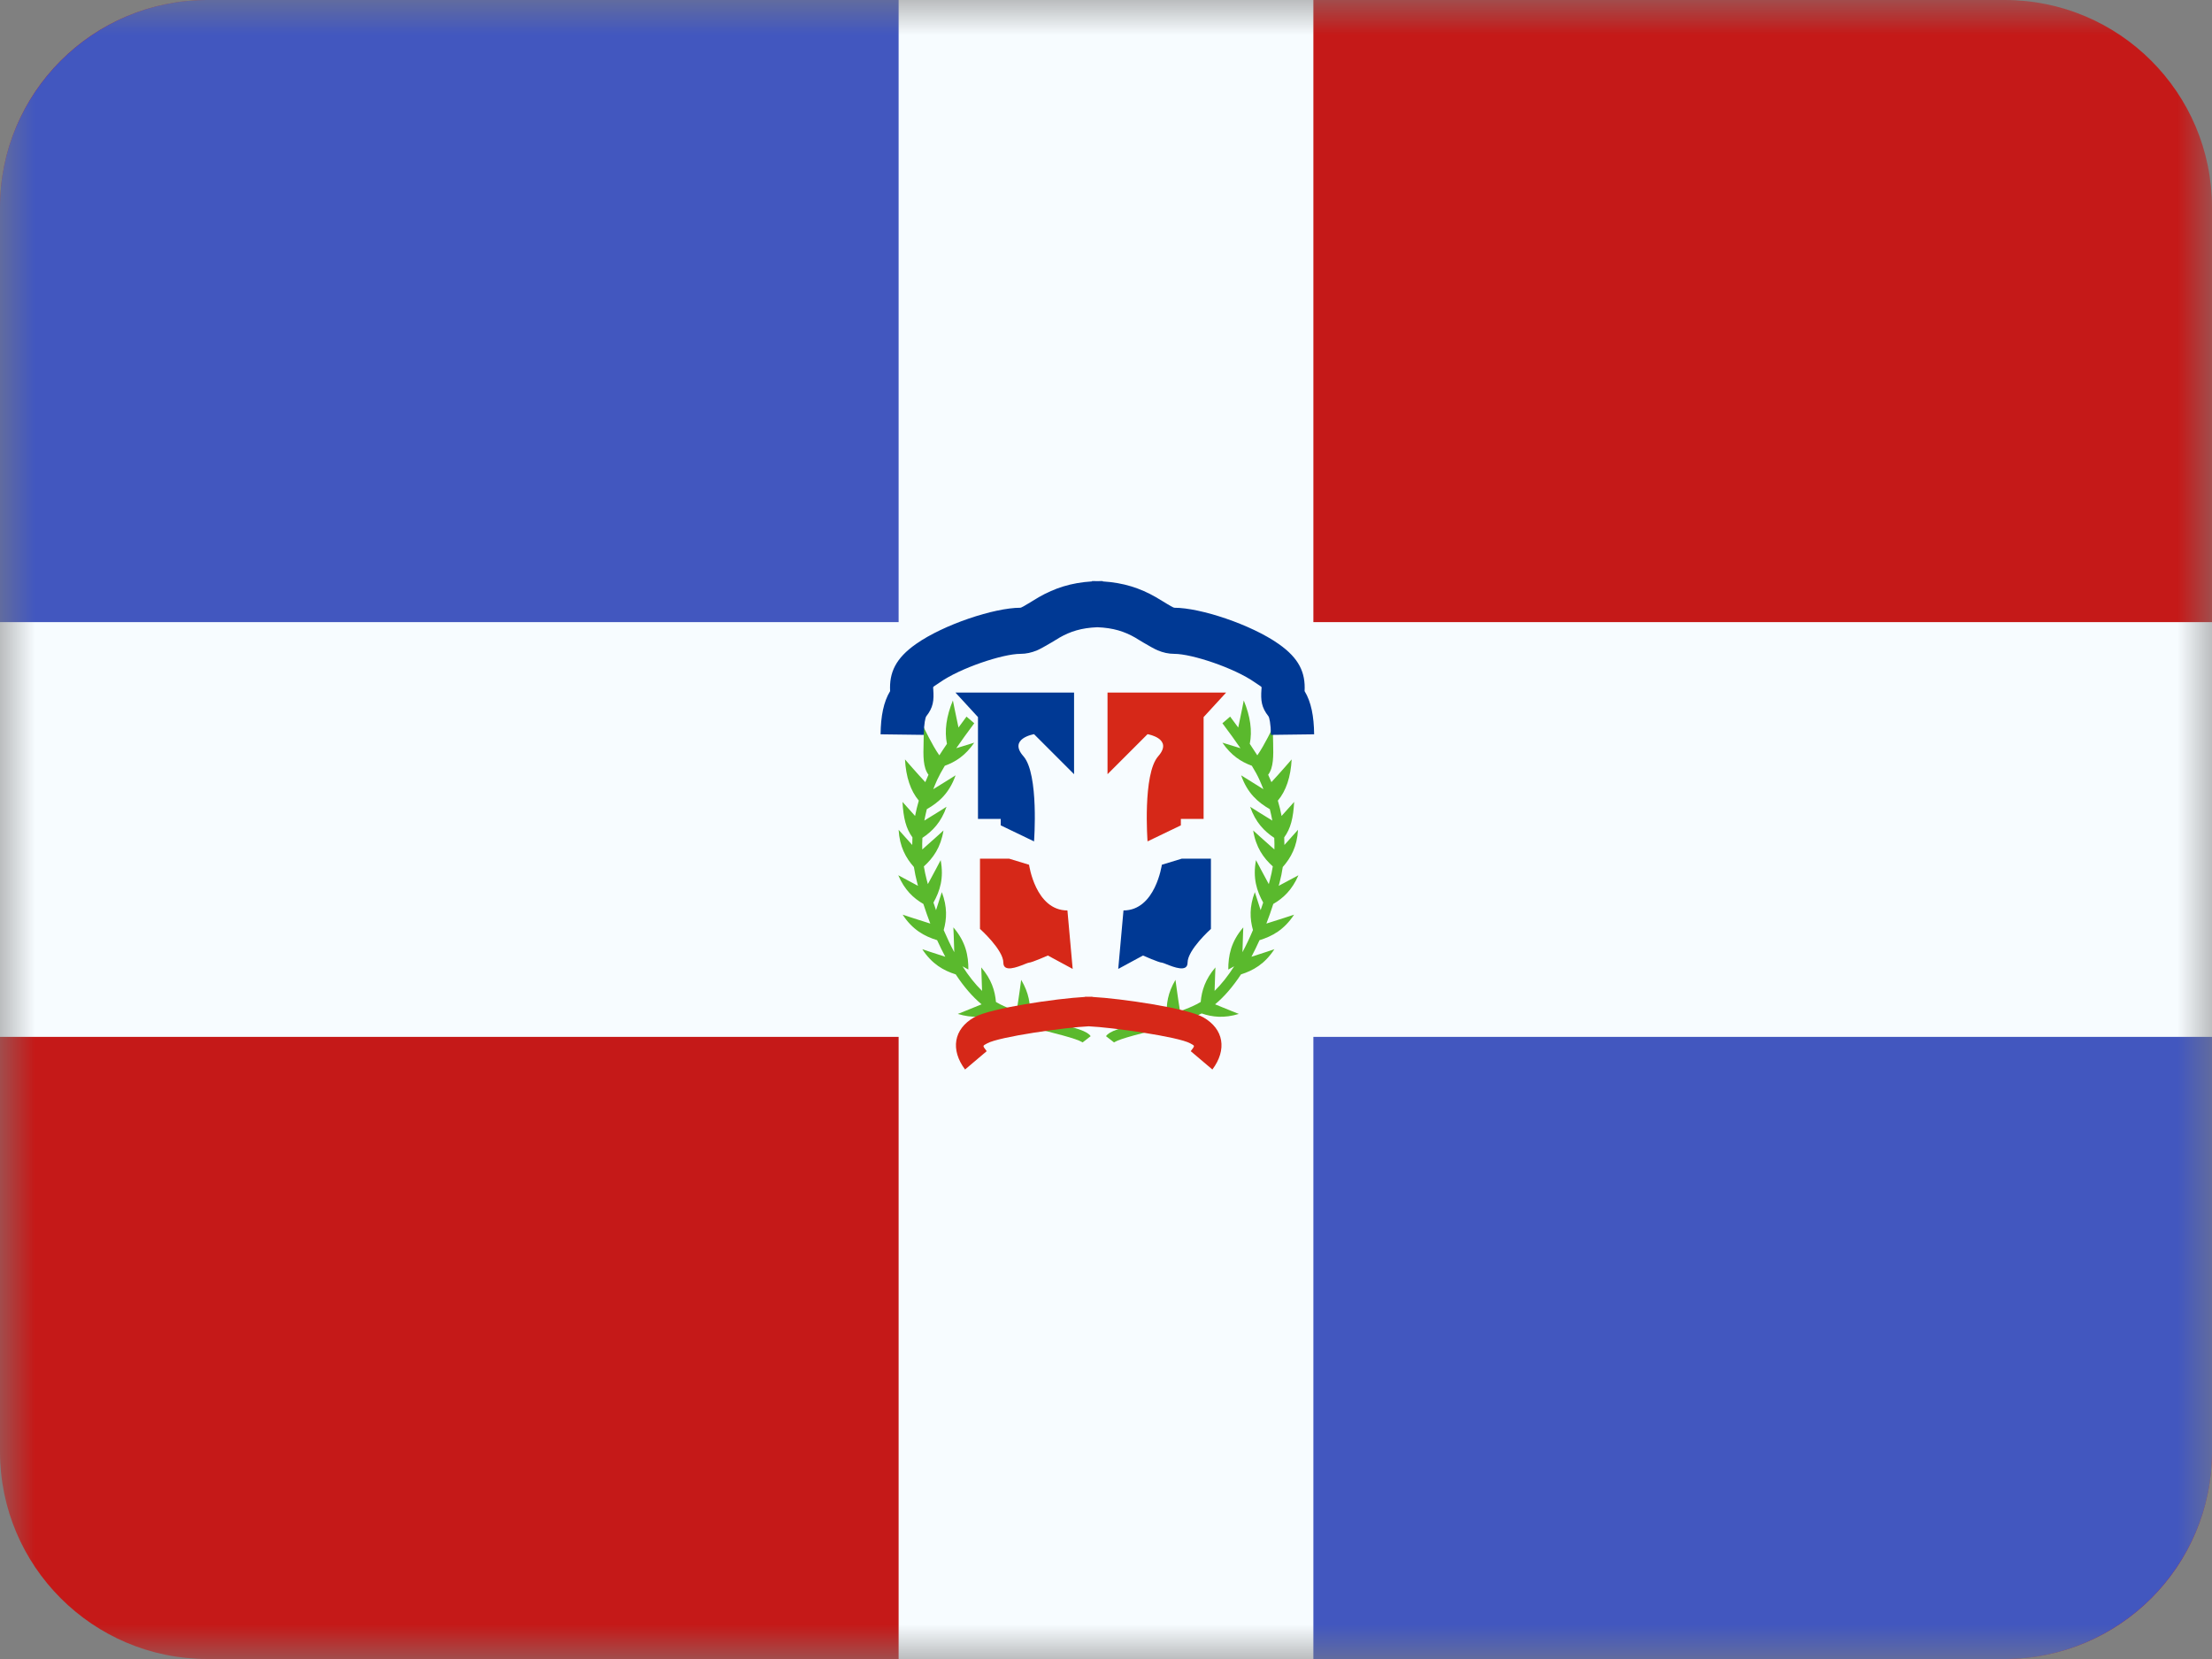 <?xml version="1.0" encoding="UTF-8"?>
<svg xmlns="http://www.w3.org/2000/svg" width="32" height="24" viewBox="0 0 32 24" fill="none">
  <rect x="0" y="0" width="32" height="24" fill="#808080" stroke="none"/>
  <mask id="mask0_3093_2677" style="mask-type:alpha" maskUnits="userSpaceOnUse" x="0" y="0" width="32" height="24">
    <rect width="32" height="24" fill="white"></rect>
  </mask>
  <g mask="url(#mask0_3093_2677)">
    <path fill-rule="evenodd" clip-rule="evenodd" d="M3 24C1.343 24 0 22.657 0 21V3C0 1.343 1.343 0 3 0H29C30.657 0 32 1.343 32 3V21C32 22.657 30.657 24 29 24H3Z" fill="#C51918"></path>
    <path fill-rule="evenodd" clip-rule="evenodd" d="M0 12H16V0H3C1.343 0 0 1.343 0 3V12Z" fill="#4257BF"></path>
    <path fill-rule="evenodd" clip-rule="evenodd" d="M32 12H16V24L29 24C29.001 24 29.002 24 29.002 24C30.658 23.999 32 22.656 32 21L32 12Z" fill="#4257BF"></path>
    <path fill-rule="evenodd" clip-rule="evenodd" d="M13 0H19V9H32V15H19V24H13V15H0V9H13V0Z" fill="#F7FCFF"></path>
    <path d="M13.866 10.525C13.828 10.35 13.785 10.133 13.785 10.133C13.69 10.364 13.661 10.573 13.699 10.761C13.658 10.82 13.622 10.876 13.589 10.927C13.487 10.784 13.36 10.515 13.36 10.515C13.365 10.593 13.363 10.673 13.361 10.751C13.356 10.932 13.352 11.102 13.432 11.208L13.431 11.21C13.415 11.245 13.4 11.28 13.386 11.315C13.275 11.197 13.092 10.986 13.092 10.986C13.106 11.239 13.172 11.44 13.292 11.582C13.27 11.657 13.252 11.731 13.238 11.804C13.146 11.702 13.056 11.601 13.056 11.601C13.069 11.833 13.106 11.986 13.2 12.114C13.198 12.151 13.197 12.188 13.197 12.224C13.1 12.116 13 12.004 13 12.004C13.014 12.248 13.103 12.409 13.221 12.543C13.233 12.62 13.249 12.697 13.269 12.773L13.28 12.815C13.144 12.743 12.995 12.662 12.995 12.662C13.085 12.873 13.213 12.993 13.358 13.077C13.39 13.175 13.423 13.27 13.458 13.361C13.298 13.312 13.058 13.232 13.058 13.232C13.202 13.452 13.374 13.545 13.557 13.601C13.595 13.684 13.634 13.765 13.675 13.841C13.522 13.793 13.342 13.732 13.342 13.732C13.482 13.946 13.648 14.04 13.826 14.096C13.943 14.274 14.069 14.42 14.2 14.529C14.049 14.592 13.856 14.668 13.856 14.668C14.07 14.733 14.24 14.714 14.395 14.661L14.405 14.666C14.469 14.699 14.539 14.729 14.619 14.759C14.495 14.81 14.375 14.857 14.375 14.857C14.586 14.92 14.753 14.903 14.905 14.853L14.913 14.855C14.984 14.876 15.057 14.895 15.153 14.921C15.09 14.904 15.323 14.966 15.371 14.978C15.523 15.02 15.61 15.049 15.651 15.074C15.655 15.076 15.658 15.078 15.66 15.079C15.662 15.08 15.662 15.08 15.662 15.08L15.778 14.99C15.765 14.97 15.746 14.955 15.722 14.94C15.665 14.906 15.572 14.875 15.406 14.83C15.359 14.817 15.133 14.757 15.184 14.771C15.091 14.746 15.02 14.727 14.951 14.707L14.897 14.691C14.91 14.531 14.885 14.364 14.773 14.175C14.773 14.175 14.734 14.468 14.708 14.629C14.615 14.596 14.536 14.563 14.467 14.528C14.447 14.518 14.428 14.507 14.408 14.495C14.394 14.331 14.342 14.166 14.195 13.995C14.195 13.995 14.203 14.178 14.207 14.335C14.109 14.239 14.014 14.12 13.924 13.979L14.009 14.026C14.01 13.825 13.972 13.625 13.792 13.416C13.792 13.416 13.801 13.613 13.805 13.775C13.752 13.676 13.701 13.569 13.652 13.455C13.697 13.294 13.706 13.12 13.625 12.906C13.625 12.906 13.584 13.036 13.541 13.167C13.528 13.131 13.516 13.095 13.504 13.057C13.598 12.889 13.657 12.703 13.608 12.443C13.608 12.443 13.503 12.645 13.423 12.79C13.418 12.771 13.412 12.751 13.407 12.731C13.39 12.666 13.376 12.6 13.365 12.534C13.5 12.412 13.609 12.26 13.649 12.014C13.649 12.014 13.468 12.179 13.342 12.289C13.34 12.234 13.341 12.178 13.344 12.121C13.489 12.025 13.615 11.896 13.693 11.671C13.693 11.671 13.513 11.786 13.372 11.871C13.382 11.817 13.394 11.762 13.408 11.706C13.581 11.607 13.733 11.475 13.824 11.216C13.824 11.216 13.642 11.331 13.501 11.417C13.519 11.37 13.539 11.324 13.56 11.277C13.586 11.221 13.622 11.155 13.668 11.078C13.823 11.022 13.967 10.93 14.094 10.744C14.094 10.744 13.966 10.784 13.834 10.824C13.908 10.716 13.995 10.596 14.094 10.463L13.982 10.367C13.941 10.422 13.902 10.474 13.866 10.525Z" fill="#5AB92D"></path>
    <path d="M17.913 10.525C17.951 10.35 17.993 10.133 17.993 10.133C18.088 10.364 18.118 10.573 18.08 10.761C18.12 10.82 18.156 10.876 18.189 10.927C18.291 10.784 18.418 10.515 18.418 10.515C18.413 10.593 18.416 10.673 18.418 10.751C18.422 10.932 18.426 11.102 18.346 11.208L18.347 11.21C18.363 11.245 18.378 11.28 18.393 11.315C18.503 11.197 18.686 10.986 18.686 10.986C18.672 11.239 18.606 11.44 18.486 11.582C18.508 11.657 18.526 11.731 18.54 11.804C18.633 11.702 18.722 11.601 18.722 11.601C18.709 11.833 18.672 11.986 18.578 12.114C18.58 12.151 18.581 12.188 18.581 12.224C18.679 12.116 18.778 12.004 18.778 12.004C18.764 12.248 18.675 12.409 18.557 12.543C18.546 12.62 18.53 12.697 18.51 12.773L18.498 12.815C18.634 12.743 18.784 12.662 18.784 12.662C18.693 12.873 18.565 12.993 18.42 13.077C18.389 13.175 18.355 13.27 18.32 13.361C18.48 13.312 18.721 13.232 18.721 13.232C18.576 13.452 18.404 13.545 18.221 13.601C18.183 13.684 18.144 13.765 18.104 13.841C18.256 13.793 18.436 13.732 18.436 13.732C18.296 13.946 18.13 14.04 17.953 14.096C17.835 14.274 17.71 14.42 17.578 14.529C17.729 14.592 17.922 14.668 17.922 14.668C17.708 14.733 17.538 14.714 17.384 14.661L17.373 14.666C17.31 14.699 17.239 14.729 17.159 14.759C17.283 14.81 17.403 14.857 17.403 14.857C17.193 14.92 17.025 14.903 16.873 14.853L16.865 14.855C16.794 14.876 16.721 14.895 16.625 14.921C16.689 14.904 16.455 14.966 16.407 14.978C16.255 15.02 16.169 15.049 16.127 15.074C16.123 15.076 16.12 15.078 16.119 15.079C16.117 15.08 16.116 15.08 16.116 15.08L16 14.99C16.014 14.97 16.032 14.955 16.056 14.94C16.113 14.906 16.206 14.875 16.372 14.83C16.419 14.817 16.646 14.757 16.594 14.771C16.687 14.746 16.758 14.727 16.828 14.707L16.881 14.691C16.869 14.531 16.893 14.364 17.005 14.175C17.005 14.175 17.044 14.468 17.071 14.629C17.163 14.596 17.242 14.563 17.311 14.528C17.331 14.518 17.351 14.507 17.37 14.495C17.384 14.331 17.436 14.166 17.583 13.995C17.583 13.995 17.575 14.178 17.571 14.335C17.669 14.239 17.764 14.12 17.854 13.979L17.769 14.026C17.769 13.825 17.806 13.625 17.986 13.416C17.986 13.416 17.978 13.613 17.974 13.775C18.027 13.676 18.078 13.569 18.126 13.455C18.081 13.294 18.072 13.12 18.153 12.906C18.153 12.906 18.194 13.036 18.237 13.167C18.25 13.131 18.262 13.095 18.274 13.057C18.181 12.889 18.121 12.703 18.17 12.443C18.17 12.443 18.275 12.645 18.355 12.79C18.36 12.771 18.366 12.751 18.371 12.731C18.389 12.666 18.402 12.6 18.413 12.534C18.278 12.412 18.169 12.26 18.129 12.014C18.129 12.014 18.31 12.179 18.436 12.289C18.438 12.234 18.437 12.178 18.434 12.121C18.289 12.025 18.163 11.896 18.085 11.671C18.085 11.671 18.265 11.786 18.406 11.871C18.396 11.817 18.384 11.762 18.37 11.706C18.198 11.607 18.045 11.475 17.955 11.216C17.955 11.216 18.137 11.331 18.277 11.417C18.259 11.37 18.239 11.324 18.218 11.277C18.193 11.221 18.157 11.155 18.11 11.078C17.956 11.022 17.811 10.93 17.684 10.744C17.684 10.744 17.813 10.784 17.945 10.824C17.871 10.716 17.784 10.596 17.684 10.463L17.796 10.367C17.837 10.422 17.876 10.474 17.913 10.525Z" fill="#5AB92D"></path>
    <path d="M14.761 8.792C14.384 8.792 13.651 9.035 13.252 9.316C12.957 9.523 12.863 9.729 12.877 9.998C12.782 10.154 12.742 10.361 12.739 10.623L13.364 10.631C13.366 10.47 13.387 10.379 13.4 10.362C13.501 10.234 13.513 10.134 13.501 9.97C13.5 9.955 13.498 9.947 13.5 9.941C13.505 9.929 13.524 9.923 13.596 9.872C13.895 9.662 14.508 9.459 14.761 9.459C14.845 9.459 14.924 9.441 15.003 9.408C15.088 9.373 15.355 9.208 15.324 9.226C15.485 9.134 15.645 9.083 15.875 9.074C16.105 9.083 16.265 9.134 16.426 9.226C16.395 9.208 16.662 9.373 16.747 9.408C16.826 9.441 16.905 9.459 16.989 9.459C17.242 9.459 17.855 9.662 18.154 9.872C18.226 9.923 18.245 9.929 18.25 9.941C18.252 9.947 18.25 9.955 18.249 9.97C18.237 10.134 18.249 10.234 18.35 10.362C18.363 10.379 18.384 10.47 18.386 10.631L19.011 10.623C19.008 10.361 18.968 10.154 18.873 9.998C18.887 9.729 18.793 9.523 18.498 9.316C18.099 9.035 17.366 8.792 16.989 8.792C16.989 8.792 16.983 8.791 16.973 8.787C16.948 8.777 16.818 8.697 16.755 8.659C16.737 8.648 16.725 8.64 16.722 8.639C16.493 8.508 16.256 8.43 15.953 8.411V8.406C15.927 8.406 15.901 8.406 15.875 8.407C15.849 8.406 15.823 8.406 15.797 8.406V8.411C15.494 8.43 15.257 8.508 15.028 8.639C15.025 8.64 15.013 8.648 14.995 8.659C14.932 8.697 14.802 8.777 14.777 8.787C14.767 8.791 14.761 8.792 14.761 8.792Z" fill="#003994"></path>
    <path d="M17.412 10.374L17.738 10.019H16.022V11.2L16.601 10.621C16.601 10.621 16.981 10.684 16.755 10.941C16.528 11.198 16.601 12.172 16.601 12.172L17.083 11.94V11.847H17.412V10.374Z" fill="#D62818"></path>
    <path d="M14.599 12.422H14.177V13.438C14.177 13.438 14.515 13.74 14.515 13.926C14.515 14.071 14.715 13.991 14.823 13.948C14.854 13.936 14.878 13.926 14.887 13.926C14.926 13.926 15.159 13.823 15.159 13.823L15.518 14.017L15.442 13.171C14.979 13.171 14.887 12.51 14.887 12.51L14.599 12.422Z" fill="#D62818"></path>
    <path d="M14.148 10.374L13.822 10.019H15.538V11.2L14.959 10.621C14.959 10.621 14.579 10.684 14.806 10.941C15.032 11.198 14.959 12.172 14.959 12.172L14.477 11.94V11.847H14.148V10.374Z" fill="#003994"></path>
    <path d="M17.096 12.422H17.518V13.438C17.518 13.438 17.18 13.74 17.18 13.926C17.18 14.071 16.98 13.991 16.872 13.948C16.841 13.936 16.817 13.926 16.808 13.926C16.768 13.926 16.535 13.823 16.535 13.823L16.177 14.017L16.253 13.171C16.715 13.171 16.808 12.51 16.808 12.51L17.096 12.422Z" fill="#003994"></path>
    <path d="M17.539 15.472L17.226 15.207C17.259 15.162 17.275 15.144 17.272 15.131C17.269 15.12 17.252 15.112 17.219 15.094C17.05 14.998 16.087 14.862 15.75 14.847C15.413 14.862 14.45 14.998 14.281 15.094C14.248 15.112 14.231 15.12 14.228 15.131C14.225 15.144 14.241 15.162 14.274 15.207L13.961 15.472C13.747 15.186 13.795 14.886 14.093 14.717C14.326 14.584 15.278 14.445 15.698 14.422V14.419C15.714 14.419 15.731 14.419 15.75 14.42C15.769 14.419 15.786 14.419 15.802 14.419V14.422C16.222 14.445 17.174 14.584 17.407 14.717C17.705 14.886 17.753 15.186 17.539 15.472Z" fill="#D62818"></path>
  </g>
</svg>
